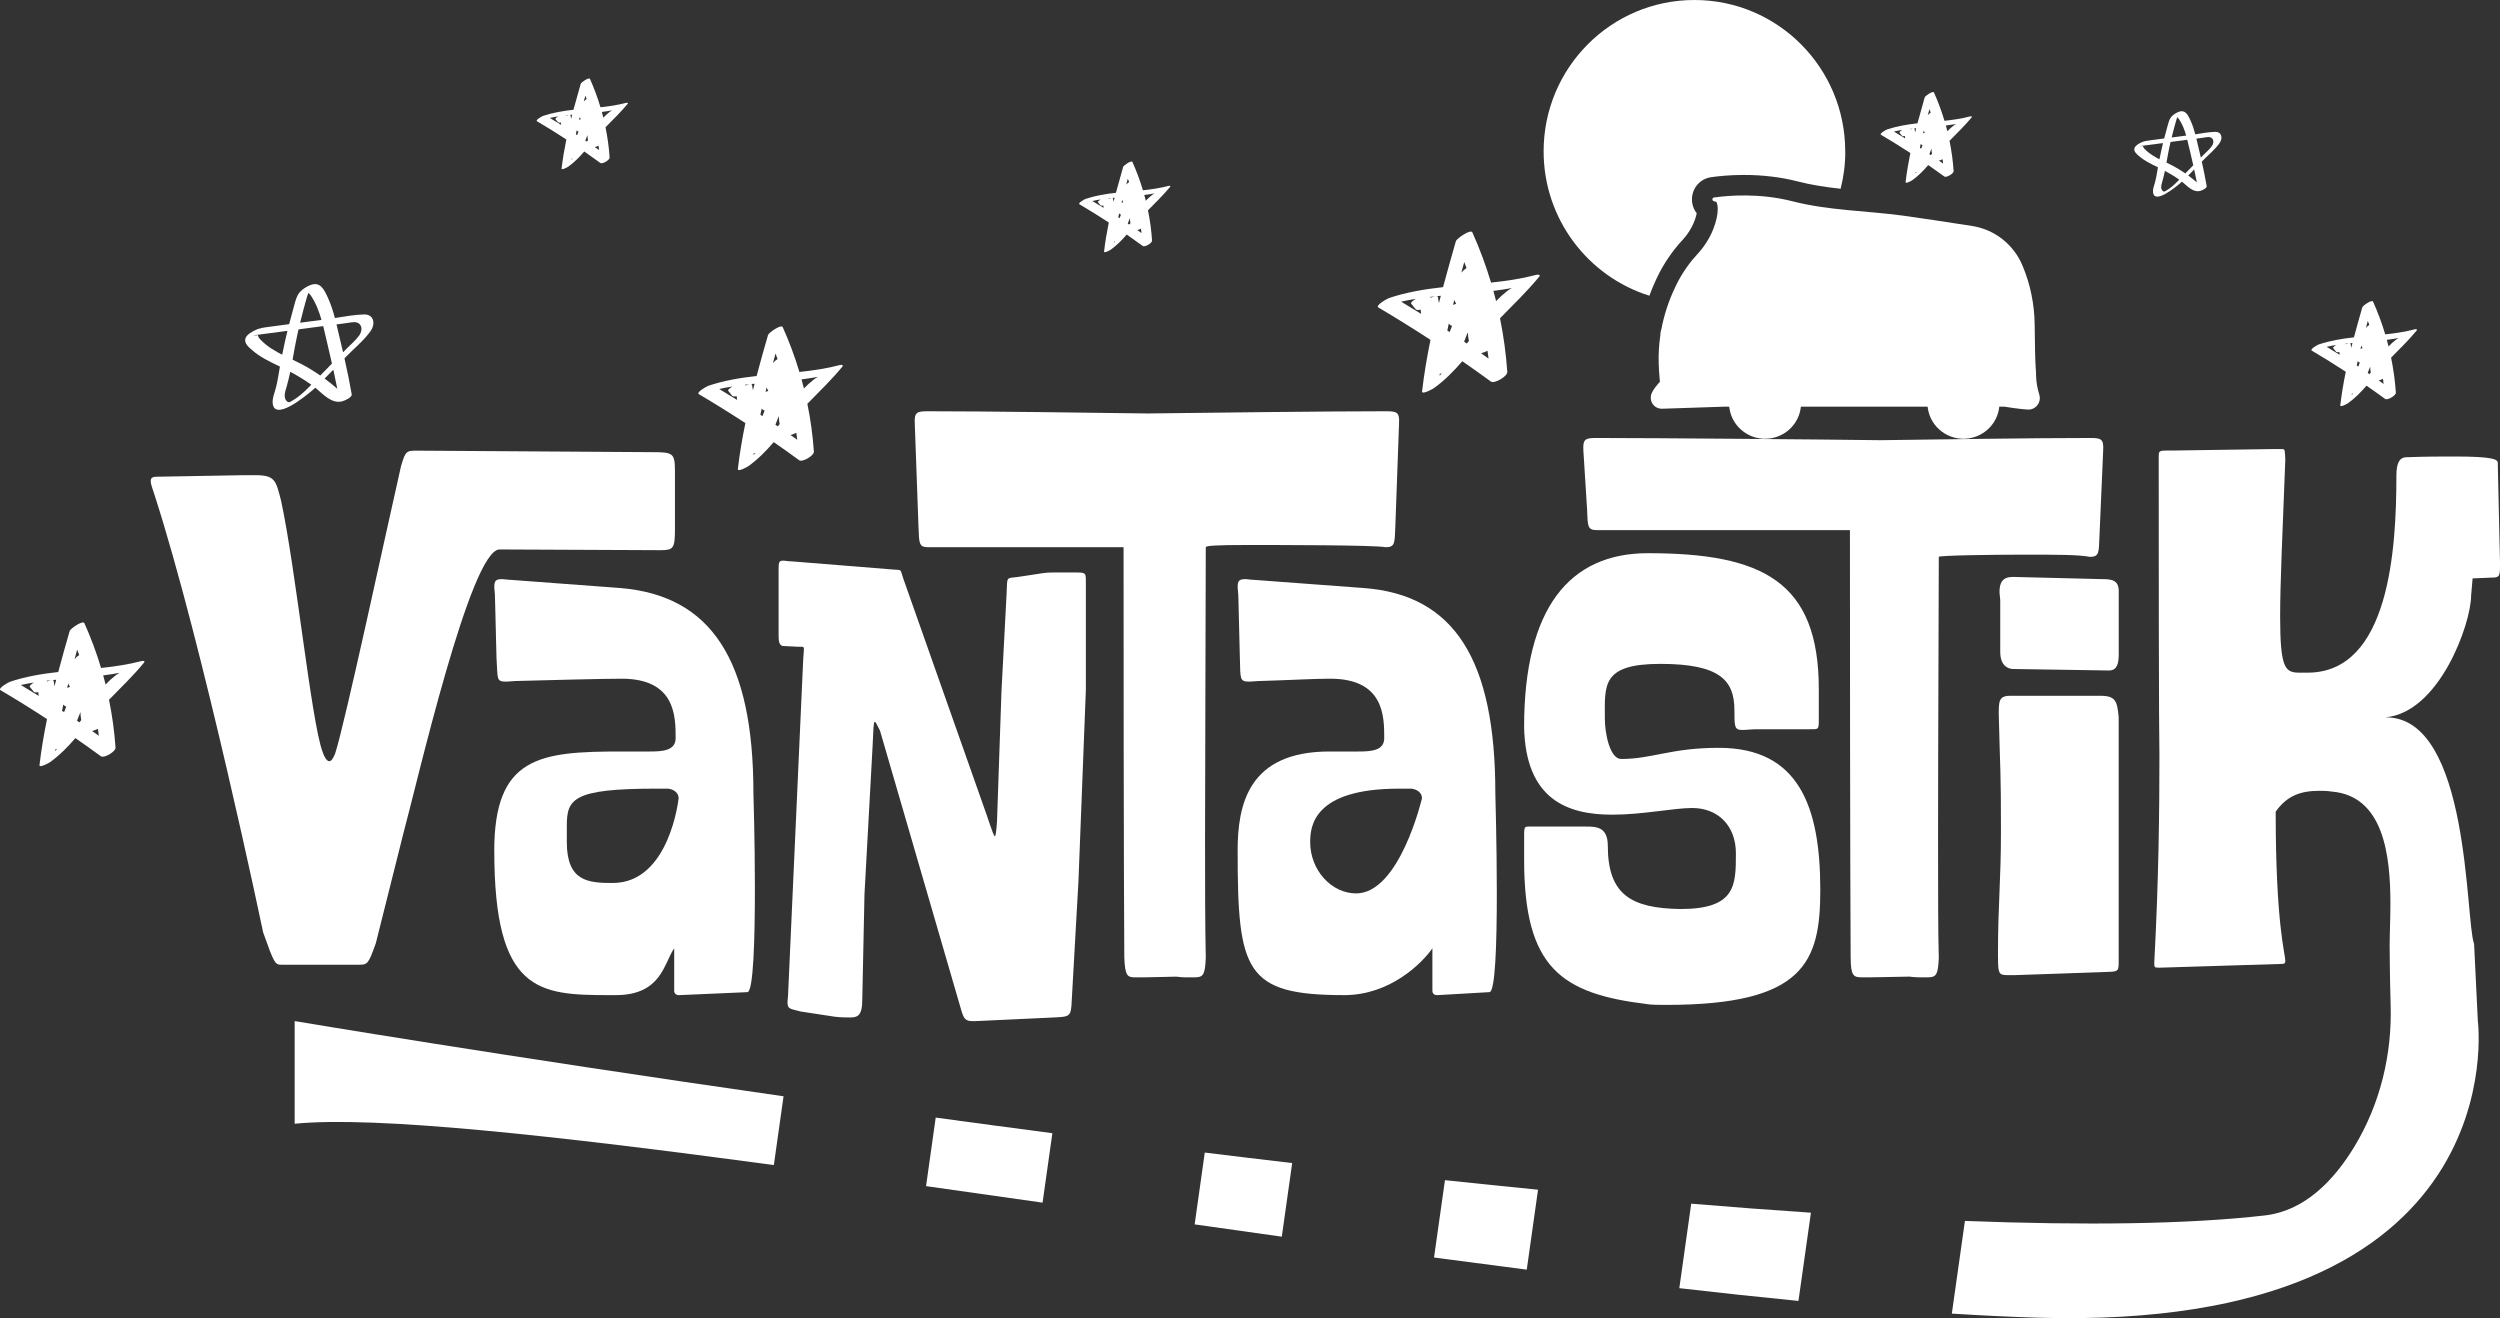 <svg width="165" height="87" viewBox="0 0 165 87" fill="none" xmlns="http://www.w3.org/2000/svg">
<rect x="0" y="0" width="165" height="87" fill="#333333" stroke="none"/>
<g clip-path="url(#clip0_110_3)">
<path d="M17.374 61.563C17.374 61.563 13.416 42.637 10.191 32.636C10.046 32.195 9.948 31.951 9.948 31.754C9.948 31.459 10.143 31.459 10.631 31.459L16.153 31.361H16.836C18.155 31.361 18.205 31.704 18.547 33.029C19.523 37.539 20.551 47.641 21.284 49.602C21.382 49.944 21.578 50.239 21.723 50.239C21.869 50.239 21.967 50.093 22.115 49.748C22.751 47.835 25.536 34.843 26.465 30.774C26.759 29.794 26.806 29.743 27.492 29.743L42.982 29.842C44.449 29.842 44.547 29.89 44.547 31.165V34.891C44.547 36.214 44.449 36.312 43.57 36.312L32.967 36.264C31.061 36.264 27.542 51.61 26.613 55.044L24.805 62.251C24.315 63.624 24.267 63.672 23.68 63.672H18.597C18.157 63.672 18.107 63.624 17.376 61.563H17.374ZM32.62 56.168C32.62 49.942 35.601 49.599 40.976 49.599H42.882C43.713 49.599 44.592 49.551 44.592 48.717C44.592 47.296 44.592 44.794 41.026 44.794C39.951 44.794 35.943 44.892 34.283 44.94C33.891 44.94 33.6 44.988 33.404 44.988C32.721 44.988 32.866 44.791 32.769 43.418L32.67 39.447C32.67 39.152 32.623 38.908 32.623 38.762C32.623 38.321 32.721 38.222 33.16 38.222C33.258 38.222 33.502 38.27 33.698 38.27L40.93 38.809C46.94 39.301 49.725 43.564 49.725 52.341C49.725 52.341 49.823 55.43 49.823 58.617C49.823 62.001 49.725 65.433 49.334 65.481L44.838 65.678H44.79C44.693 65.678 44.497 65.63 44.497 65.383V62.589C43.813 63.569 43.665 65.678 40.637 65.678H40.197C35.554 65.678 32.623 65.481 32.623 56.166L32.62 56.168ZM44.788 52.688C44.788 52.197 44.251 52.051 44.055 52.051H43.273C37.801 52.051 37.41 52.736 37.41 54.503V55.581C37.41 58.179 38.826 58.277 40.438 58.277C44.2 58.277 44.788 52.688 44.788 52.688Z" fill="white"/>
<path d="M63.455 66.711L58.081 48.226C57.885 47.833 57.787 47.636 57.739 47.636C57.641 47.636 57.641 48.274 57.593 49.206L57.056 59.013L56.91 65.975C56.91 66.955 56.667 67.152 56.129 67.152C55.836 67.152 55.494 67.152 55.102 67.104L52.854 66.761C52.121 66.565 51.975 66.615 51.975 66.124C51.975 65.978 52.023 65.731 52.023 65.438L53 43.766C53.048 42.589 53.196 42.687 52.706 42.687L51.729 42.639C51.388 42.639 51.388 42.246 51.388 41.856V37.64C51.388 37.149 51.388 37.003 51.682 37.003C51.827 37.003 52.023 37.051 52.267 37.051L58.962 37.59C59.55 37.638 59.402 37.542 59.597 38.129L64.924 53.23C65.168 53.868 65.559 55.191 65.657 55.191C65.705 55.191 65.755 54.946 65.803 54.21L66.097 45.63L66.439 39.109C66.486 38.031 66.391 38.177 67.172 38.079C68.882 37.834 68.882 37.784 69.517 37.784H71.032C71.715 37.784 71.667 37.832 71.667 38.568V45.53L71.177 58.179L70.738 65.975C70.69 67.101 70.64 67.101 69.565 67.152L64.337 67.396H64.191C63.701 67.396 63.603 67.2 63.458 66.711H63.455ZM74.204 63.228C74.204 63.228 74.156 57.443 74.156 36.116H61.255C60.62 36.116 60.667 35.821 60.62 34.742L60.376 27.977C60.328 27.193 60.522 27.143 61.255 27.143C65.017 27.143 72.202 27.241 75.721 27.289C79.435 27.241 87.692 27.143 91.457 27.143C92.19 27.143 92.386 27.191 92.336 27.977L92.092 34.742C92.044 35.821 92.092 36.116 91.457 36.116C90.774 35.97 84.372 35.97 82.318 35.97C80.264 35.97 79.581 36.017 79.581 36.116C79.581 40.039 79.533 49.745 79.533 55.337C79.533 58.131 79.533 60.878 79.581 63.231C79.533 64.408 79.385 64.506 78.799 64.506H78.31C77.918 64.506 77.722 64.458 77.627 64.458C77.481 64.458 75.869 64.506 75.477 64.506H74.939C74.402 64.506 74.256 64.408 74.206 63.231L74.204 63.228ZM81.683 56.168C81.683 53.129 82.366 49.599 87.743 49.599H89.649C90.48 49.599 91.359 49.551 91.359 48.717C91.359 47.296 91.359 44.794 87.793 44.794C86.718 44.794 85.008 44.892 83.345 44.94C82.953 44.94 82.662 44.988 82.466 44.988C81.783 44.988 81.878 44.791 81.831 43.418L81.733 39.447C81.733 39.152 81.685 38.908 81.685 38.762C81.685 38.321 81.783 38.222 82.222 38.222C82.32 38.222 82.564 38.27 82.76 38.27L89.993 38.809C96.002 39.25 98.692 43.564 98.692 52.341C98.692 52.439 98.79 55.674 98.79 58.96C98.79 62.246 98.692 65.481 98.3 65.481L94.88 65.678H94.832C94.734 65.678 94.538 65.63 94.538 65.383V62.589C93.855 63.569 91.753 65.678 88.722 65.678C82.175 65.678 81.685 64.108 81.685 56.166L81.683 56.168ZM93.85 52.688C93.85 52.197 93.313 52.051 93.117 52.051H92.336C86.668 52.051 86.472 54.55 86.472 55.581C86.472 57.443 87.888 58.965 89.501 58.965C92.383 58.965 93.85 52.688 93.85 52.688Z" fill="white"/>
<path d="M108.705 66.27C103.037 65.585 100.593 63.868 100.593 56.758V55.238C100.593 54.455 100.593 54.553 101.229 54.553H104.649C105.332 54.553 106.116 54.553 106.116 55.828C106.116 59.063 107.68 59.945 110.905 59.996C114.569 59.996 114.569 58.426 114.569 56.319C114.569 54.505 113.396 53.328 111.686 53.328C110.465 53.328 108.411 53.769 106.407 53.769C103.474 53.769 100.689 52.789 100.591 47.984C100.591 40.09 103.619 36.511 108.753 36.511C116.327 36.511 120.041 38.373 120.041 45.484V47.445C120.041 48.181 120.041 48.13 119.406 48.13H115.985C115.546 48.13 115.252 48.178 115.009 48.178C114.471 48.178 114.471 47.981 114.471 46.855C114.471 44.895 113.494 43.816 109.584 43.816C105.674 43.816 105.92 45.237 105.92 47.445C105.92 48.425 106.261 50.093 106.995 50.093C109.047 50.093 110.27 49.357 113.444 49.357C118.72 49.357 120.139 53.23 120.139 58.723C120.139 63.478 119.112 66.323 109.976 66.323C109.536 66.323 109.047 66.323 108.705 66.275V66.27ZM122.143 63.228C122.143 63.228 122.096 56.314 122.096 34.987H105.382C104.747 34.987 104.797 34.692 104.747 33.614L104.503 29.741C104.456 28.957 104.649 28.907 105.382 28.907C109.144 28.907 120.581 29.005 124.1 29.053C127.814 29.005 134.165 28.907 137.93 28.907C138.663 28.907 138.859 28.955 138.809 29.741L138.565 35.38C138.518 36.459 138.565 36.753 137.93 36.753C137.247 36.607 135.632 36.607 133.58 36.607C131.528 36.607 127.96 36.655 127.96 36.753C127.96 40.039 127.912 48.521 127.912 55.286C127.912 58.62 127.912 61.563 127.96 63.228C127.912 64.405 127.764 64.504 127.179 64.504H126.689C126.297 64.504 126.101 64.456 126.006 64.456C125.86 64.456 123.806 64.504 123.417 64.504H122.879C122.342 64.504 122.146 64.405 122.146 63.228H122.143ZM131.867 63.228V62.984C131.867 59.552 132.063 58.277 132.063 54.795C132.063 50.725 132.016 51.166 131.918 47.147C131.918 46.313 131.918 45.923 132.651 45.923H138.661C139.688 45.923 139.736 46.364 139.833 47.344V63.523C139.833 64.209 139.736 64.113 138.708 64.161L133.04 64.357H132.455C131.918 64.357 131.87 64.211 131.87 63.228H131.867ZM132.895 44.156C132.503 44.156 132.016 43.912 132.016 43.028V39.644C132.016 39.447 131.968 39.25 131.968 39.056C131.968 38.467 132.164 38.076 132.847 38.076L138.711 38.222C139.346 38.222 139.836 38.27 139.836 39.006V43.174C139.836 43.763 139.738 44.252 139.201 44.252L132.897 44.154L132.895 44.156Z" fill="white"/>
<path d="M19.448 67.391C19.448 67.391 33.022 69.677 51.714 72.355L51.074 76.893C36.581 74.94 24.752 73.64 19.448 74.167V67.391Z" fill="white"/>
<path d="M61.757 73.761C64.274 74.104 66.843 74.449 69.457 74.792L68.809 79.375C66.207 79.005 63.641 78.639 61.119 78.284L61.757 73.761Z" fill="white"/>
<path d="M79.515 76.069C81.429 76.306 83.355 76.535 85.284 76.762L84.598 81.62C82.68 81.353 80.761 81.081 78.847 80.809L79.515 76.072V76.069Z" fill="white"/>
<path d="M95.367 77.891C97.424 78.11 99.473 78.319 101.51 78.521L100.766 83.797C98.747 83.538 96.703 83.271 94.646 82.996L95.367 77.894V77.891Z" fill="white"/>
<path d="M111.621 79.443C114.308 79.668 116.95 79.867 119.521 80.038L118.698 85.861C116.161 85.612 113.532 85.329 110.835 85.019L111.621 79.441V79.443Z" fill="white"/>
<path d="M165 37.34C165 38.076 164.95 38.124 164.365 38.124L163.192 38.175L163.094 39.301C163.094 41.163 160.994 47.047 157.426 47.344H157.473C163.044 47.344 162.702 60.777 163.29 62.296C163.29 62.407 163.456 65.632 163.538 67.394C163.538 67.394 166.198 87.912 134.464 86.967C132.691 86.914 130.805 86.824 128.821 86.698L129.685 80.582C137.541 80.879 144.369 80.809 149.495 80.217C152.109 79.914 154.04 77.909 155.394 75.669C157.092 72.859 157.885 69.593 157.782 66.31C157.732 64.68 157.717 62.818 157.717 62.395C157.717 61.659 157.767 60.678 157.767 59.648C157.767 56.46 157.328 52.54 153.907 52.245C153.566 52.194 153.322 52.194 153.078 52.194C151.808 52.194 150.926 52.537 150.195 53.568C150.195 61.069 150.831 62.934 150.831 63.422C150.831 63.571 150.783 63.619 150.587 63.619L142.621 63.864H142.425C142.182 63.864 142.182 63.816 142.182 63.521C142.475 58.078 142.523 53.469 142.523 49.743C142.523 49.007 142.475 49.743 142.475 30.325V30.177C142.475 29.786 142.475 29.736 143.013 29.736H143.354L150.148 29.637H150.587C150.831 29.637 150.783 29.685 150.831 30.323C150.635 35.325 150.489 38.608 150.489 40.669C150.489 44.199 150.831 44.396 151.808 44.396H152.297C157.722 44.396 158.162 36.159 158.162 31.404C158.162 30.57 158.357 30.177 158.845 30.177C160.115 30.129 161.143 30.129 161.974 30.129C164.613 30.129 164.857 30.325 164.857 30.57V30.766L165.005 37.335L165 37.34Z" fill="white"/>
<path d="M9.496 43.632C9.47 43.612 9.418 43.61 9.33 43.632C8.456 43.862 7.564 43.99 6.67 44.086C6.369 43.081 6.002 42.093 5.57 41.13C5.472 40.913 4.644 41.488 4.598 41.647C4.34 42.546 4.083 43.446 3.845 44.353C2.77 44.471 1.703 44.648 0.663 44.995C0.558 45.031 -0.171 45.434 0.038 45.555C1.075 46.167 2.097 46.802 3.104 47.46C2.898 48.463 2.725 49.473 2.607 50.491C2.582 50.715 3.242 50.345 3.295 50.307C3.94 49.846 4.473 49.297 4.975 48.715C5.54 49.105 6.1 49.503 6.655 49.911C6.866 50.065 7.642 49.604 7.625 49.35C7.552 48.284 7.409 47.228 7.195 46.185C7.976 45.383 8.785 44.61 9.496 43.746C9.556 43.673 9.541 43.642 9.496 43.63V43.632ZM1.961 45.323C2.049 45.431 2.135 45.54 2.223 45.648C2.275 45.714 2.391 45.714 2.524 45.678C2.534 45.761 2.544 45.847 2.557 45.93C2.165 45.686 1.771 45.447 1.376 45.21C1.663 45.144 1.951 45.091 2.243 45.046C2.059 45.157 1.926 45.275 1.966 45.326L1.961 45.323ZM3.076 44.93C3.174 44.917 3.275 44.907 3.373 44.897C3.297 44.912 3.207 44.94 3.114 44.978C3.102 44.963 3.089 44.948 3.076 44.93ZM4.45 45.394C4.45 45.394 4.44 45.399 4.433 45.401C4.458 45.303 4.48 45.202 4.505 45.104C4.536 45.184 4.573 45.263 4.621 45.333C4.558 45.353 4.5 45.376 4.45 45.396V45.394ZM4.922 43.499C4.978 43.29 5.035 43.083 5.093 42.874C5.138 42.995 5.186 43.113 5.229 43.234C5.116 43.3 5.013 43.39 4.922 43.499ZM4.181 46.497C4.207 46.532 4.239 46.565 4.292 46.601C4.315 46.616 4.342 46.623 4.375 46.628C4.327 46.752 4.277 46.875 4.229 46.999C4.184 46.968 4.139 46.941 4.094 46.91C4.121 46.772 4.151 46.636 4.181 46.497ZM5.083 47.568C5.156 47.379 5.231 47.188 5.307 46.999C5.312 47.178 5.327 47.354 5.364 47.525C5.322 47.576 5.281 47.626 5.241 47.676C5.189 47.641 5.136 47.606 5.083 47.568ZM7.901 44.406C7.79 44.464 7.69 44.529 7.609 44.592C7.378 44.771 7.165 44.968 6.969 45.177C6.919 44.975 6.866 44.776 6.811 44.575C7.178 44.529 7.539 44.474 7.901 44.406ZM3.599 45.303C3.579 45.182 3.561 45.061 3.541 44.94C3.536 44.905 3.503 44.89 3.456 44.887C3.541 44.88 3.626 44.87 3.709 44.862C3.672 45.008 3.634 45.157 3.596 45.303H3.599ZM3.636 49.569C3.642 49.531 3.647 49.493 3.652 49.456C3.687 49.45 3.727 49.443 3.77 49.433C3.727 49.478 3.682 49.523 3.636 49.566V49.569ZM6.08 48.251C6.216 48.211 6.354 48.158 6.462 48.1C6.484 48.254 6.504 48.41 6.525 48.563C6.376 48.46 6.228 48.354 6.08 48.251Z" fill="white"/>
<path d="M159.49 21.735C159.472 21.72 159.432 21.718 159.37 21.735C158.732 21.904 158.081 21.998 157.426 22.068C157.205 21.332 156.938 20.612 156.622 19.909C156.552 19.75 155.946 20.168 155.911 20.287C155.723 20.944 155.537 21.602 155.361 22.265C154.575 22.353 153.797 22.479 153.038 22.733C152.96 22.759 152.428 23.053 152.581 23.144C153.34 23.59 154.086 24.056 154.821 24.535C154.671 25.268 154.545 26.006 154.46 26.75C154.44 26.914 154.924 26.644 154.962 26.616C155.434 26.281 155.823 25.878 156.19 25.455C156.602 25.742 157.014 26.032 157.418 26.329C157.571 26.442 158.139 26.102 158.126 25.918C158.074 25.14 157.968 24.366 157.812 23.605C158.383 23.021 158.973 22.454 159.493 21.824C159.535 21.771 159.525 21.748 159.493 21.741L159.49 21.735ZM153.988 22.973C154.05 23.051 154.116 23.131 154.178 23.21C154.219 23.257 154.302 23.257 154.399 23.232C154.407 23.293 154.415 23.356 154.422 23.416C154.136 23.237 153.847 23.063 153.558 22.89C153.767 22.842 153.978 22.804 154.191 22.769C154.058 22.849 153.96 22.937 153.988 22.973ZM154.801 22.686C154.874 22.678 154.947 22.668 155.017 22.66C154.962 22.67 154.897 22.693 154.829 22.718C154.819 22.706 154.811 22.695 154.801 22.683V22.686ZM155.803 23.023C155.803 23.023 155.796 23.026 155.791 23.028C155.808 22.955 155.826 22.882 155.844 22.809C155.866 22.869 155.894 22.925 155.926 22.978C155.881 22.993 155.839 23.008 155.801 23.023H155.803ZM156.15 21.637C156.19 21.486 156.233 21.332 156.275 21.181C156.308 21.269 156.343 21.358 156.376 21.443C156.293 21.491 156.218 21.557 156.152 21.635L156.15 21.637ZM155.607 23.829C155.625 23.855 155.65 23.877 155.69 23.905C155.705 23.918 155.728 23.923 155.751 23.925C155.715 24.016 155.68 24.104 155.645 24.195C155.612 24.172 155.577 24.152 155.545 24.129C155.565 24.029 155.587 23.928 155.61 23.827L155.607 23.829ZM156.268 24.613C156.321 24.474 156.376 24.336 156.431 24.197C156.436 24.328 156.446 24.457 156.474 24.583C156.444 24.618 156.414 24.656 156.383 24.694C156.346 24.669 156.306 24.641 156.268 24.616V24.613ZM158.325 22.302C158.244 22.345 158.169 22.393 158.111 22.439C157.943 22.57 157.787 22.713 157.644 22.867C157.607 22.721 157.569 22.575 157.529 22.428C157.795 22.396 158.061 22.355 158.325 22.305V22.302ZM155.183 22.958C155.168 22.869 155.155 22.781 155.14 22.693C155.135 22.668 155.113 22.655 155.078 22.655C155.14 22.648 155.201 22.643 155.263 22.638C155.236 22.746 155.208 22.852 155.181 22.96L155.183 22.958ZM155.211 26.075C155.213 26.047 155.218 26.019 155.221 25.991C155.246 25.989 155.276 25.984 155.306 25.976C155.273 26.009 155.241 26.042 155.211 26.075ZM156.996 25.112C157.094 25.082 157.197 25.044 157.275 25.001C157.293 25.114 157.308 25.228 157.32 25.341C157.212 25.266 157.104 25.188 156.996 25.112Z" fill="white"/>
<path d="M101.575 18.142C101.548 18.12 101.487 18.117 101.389 18.142C100.41 18.399 99.413 18.546 98.408 18.651C98.072 17.525 97.66 16.419 97.178 15.34C97.07 15.098 96.141 15.741 96.088 15.92C95.799 16.928 95.513 17.938 95.242 18.951C94.036 19.085 92.841 19.281 91.678 19.669C91.56 19.71 90.744 20.161 90.977 20.297C92.137 20.982 93.283 21.695 94.413 22.431C94.182 23.555 93.988 24.686 93.858 25.83C93.828 26.082 94.568 25.666 94.629 25.623C95.355 25.107 95.95 24.49 96.512 23.84C97.145 24.278 97.773 24.724 98.396 25.18C98.632 25.351 99.501 24.835 99.481 24.55C99.398 23.356 99.237 22.171 99.001 21.005C99.875 20.108 100.782 19.241 101.58 18.271C101.648 18.19 101.63 18.155 101.58 18.142H101.575ZM93.134 20.037C93.232 20.158 93.328 20.279 93.426 20.4C93.486 20.476 93.614 20.473 93.762 20.433C93.775 20.526 93.785 20.622 93.797 20.715C93.358 20.443 92.916 20.173 92.474 19.909C92.795 19.836 93.119 19.775 93.443 19.725C93.237 19.848 93.089 19.982 93.134 20.037ZM94.38 19.596C94.491 19.584 94.601 19.571 94.714 19.558C94.631 19.574 94.528 19.606 94.423 19.649C94.408 19.631 94.395 19.614 94.38 19.596ZM95.919 20.118C95.919 20.118 95.907 20.123 95.902 20.125C95.93 20.015 95.955 19.904 95.982 19.79C96.015 19.881 96.058 19.969 96.11 20.047C96.04 20.07 95.975 20.095 95.919 20.118ZM96.449 17.991C96.512 17.757 96.575 17.525 96.64 17.293C96.693 17.427 96.743 17.563 96.793 17.696C96.668 17.769 96.552 17.87 96.449 17.991ZM95.621 21.352C95.648 21.393 95.686 21.428 95.746 21.468C95.771 21.486 95.804 21.496 95.839 21.501C95.784 21.64 95.731 21.776 95.676 21.914C95.626 21.882 95.573 21.849 95.523 21.816C95.555 21.662 95.588 21.506 95.621 21.352ZM96.63 22.552C96.713 22.338 96.796 22.126 96.881 21.914C96.886 22.116 96.904 22.312 96.947 22.504C96.899 22.559 96.854 22.615 96.809 22.673C96.748 22.633 96.691 22.592 96.63 22.552ZM99.787 19.009C99.664 19.072 99.549 19.148 99.461 19.218C99.202 19.42 98.963 19.639 98.742 19.873C98.687 19.649 98.627 19.422 98.564 19.198C98.973 19.148 99.38 19.085 99.787 19.009ZM94.968 20.015C94.945 19.878 94.925 19.742 94.902 19.606C94.895 19.566 94.862 19.551 94.807 19.548C94.902 19.538 94.998 19.528 95.093 19.521C95.051 19.684 95.008 19.851 94.968 20.015ZM95.01 24.797C95.016 24.754 95.02 24.714 95.025 24.671C95.066 24.666 95.111 24.658 95.159 24.646C95.111 24.696 95.061 24.747 95.01 24.797ZM97.748 23.318C97.898 23.273 98.054 23.215 98.175 23.147C98.2 23.32 98.222 23.492 98.245 23.666C98.079 23.55 97.914 23.431 97.748 23.315V23.318Z" fill="white"/>
<path d="M130.122 7.685C130.107 7.673 130.072 7.67 130.017 7.685C129.464 7.831 128.901 7.912 128.336 7.973C128.146 7.338 127.914 6.713 127.643 6.105C127.583 5.969 127.058 6.33 127.03 6.43C126.867 6.997 126.707 7.567 126.553 8.139C125.873 8.214 125.2 8.325 124.544 8.545C124.476 8.567 124.017 8.822 124.147 8.897C124.803 9.283 125.448 9.686 126.084 10.099C125.953 10.734 125.845 11.372 125.77 12.014C125.752 12.155 126.172 11.924 126.204 11.898C126.614 11.609 126.948 11.261 127.264 10.893C127.621 11.14 127.975 11.392 128.326 11.649C128.459 11.747 128.949 11.455 128.939 11.294C128.894 10.621 128.804 9.953 128.668 9.295C129.16 8.789 129.672 8.3 130.122 7.756C130.16 7.71 130.15 7.69 130.122 7.683V7.685ZM125.365 8.754C125.421 8.822 125.476 8.89 125.531 8.958C125.564 9.001 125.637 8.998 125.722 8.975C125.73 9.028 125.735 9.081 125.742 9.134C125.496 8.98 125.245 8.829 124.996 8.681C125.177 8.64 125.36 8.605 125.544 8.577C125.428 8.648 125.345 8.723 125.368 8.754H125.365ZM126.069 8.507C126.131 8.499 126.194 8.492 126.257 8.487C126.209 8.494 126.154 8.514 126.094 8.537C126.086 8.527 126.079 8.517 126.069 8.507ZM126.935 8.799C126.935 8.799 126.928 8.802 126.925 8.804C126.94 8.741 126.955 8.678 126.97 8.615C126.988 8.665 127.013 8.716 127.043 8.759C127.003 8.771 126.968 8.786 126.935 8.799ZM127.234 7.602C127.269 7.471 127.304 7.34 127.342 7.209C127.372 7.285 127.4 7.36 127.427 7.436C127.357 7.476 127.292 7.534 127.234 7.602ZM126.767 9.497C126.782 9.52 126.804 9.54 126.837 9.563C126.852 9.573 126.87 9.578 126.89 9.58C126.86 9.658 126.83 9.736 126.797 9.814C126.769 9.797 126.739 9.777 126.712 9.759C126.729 9.671 126.749 9.585 126.767 9.497ZM127.337 10.172C127.385 10.051 127.43 9.933 127.478 9.812C127.48 9.925 127.49 10.036 127.515 10.145C127.49 10.175 127.462 10.208 127.437 10.24C127.405 10.218 127.37 10.195 127.337 10.172ZM129.115 8.174C129.045 8.209 128.982 8.252 128.932 8.293C128.786 8.406 128.65 8.529 128.527 8.663C128.495 8.537 128.462 8.408 128.427 8.282C128.658 8.255 128.886 8.219 129.115 8.177V8.174ZM126.398 8.741C126.385 8.665 126.373 8.587 126.36 8.512C126.357 8.489 126.337 8.479 126.307 8.479C126.36 8.474 126.415 8.469 126.468 8.464C126.443 8.557 126.42 8.65 126.398 8.741ZM126.423 11.437C126.425 11.415 126.428 11.389 126.433 11.367C126.455 11.364 126.48 11.359 126.508 11.354C126.48 11.382 126.453 11.412 126.425 11.44L126.423 11.437ZM127.967 10.603C128.053 10.578 128.141 10.545 128.208 10.507C128.223 10.606 128.236 10.704 128.249 10.8C128.156 10.734 128.063 10.669 127.967 10.603Z" fill="white"/>
<path d="M77.22 12.271C77.205 12.259 77.17 12.256 77.114 12.271C76.562 12.417 75.999 12.498 75.434 12.559C75.243 11.924 75.012 11.299 74.741 10.691C74.681 10.555 74.156 10.916 74.128 11.016C73.965 11.583 73.804 12.153 73.651 12.725C72.971 12.8 72.297 12.911 71.642 13.13C71.574 13.153 71.115 13.408 71.245 13.483C71.901 13.869 72.546 14.272 73.181 14.685C73.051 15.32 72.943 15.958 72.868 16.6C72.85 16.741 73.269 16.509 73.302 16.484C73.711 16.195 74.045 15.847 74.362 15.479C74.719 15.726 75.073 15.978 75.424 16.235C75.557 16.333 76.047 16.041 76.037 15.88C75.992 15.207 75.901 14.539 75.766 13.881C76.258 13.375 76.77 12.886 77.22 12.342C77.257 12.296 77.248 12.276 77.22 12.269V12.271ZM72.461 13.34C72.516 13.408 72.571 13.476 72.626 13.544C72.659 13.587 72.732 13.584 72.817 13.561C72.825 13.614 72.83 13.667 72.838 13.72C72.591 13.566 72.34 13.415 72.092 13.267C72.272 13.226 72.456 13.191 72.639 13.163C72.523 13.234 72.441 13.309 72.463 13.34H72.461ZM73.164 13.09C73.227 13.083 73.29 13.075 73.352 13.07C73.305 13.078 73.249 13.098 73.189 13.12C73.181 13.11 73.174 13.1 73.164 13.09ZM74.03 13.383C74.03 13.383 74.023 13.385 74.02 13.387C74.035 13.325 74.05 13.261 74.066 13.198C74.083 13.249 74.108 13.299 74.138 13.342C74.098 13.355 74.063 13.37 74.03 13.383ZM74.329 12.186C74.364 12.055 74.4 11.924 74.437 11.793C74.467 11.868 74.495 11.944 74.523 12.019C74.452 12.06 74.387 12.118 74.329 12.186ZM73.862 14.081C73.877 14.103 73.9 14.123 73.932 14.146C73.948 14.156 73.965 14.161 73.985 14.164C73.955 14.242 73.925 14.32 73.892 14.398C73.865 14.38 73.835 14.36 73.807 14.342C73.824 14.254 73.844 14.169 73.862 14.081ZM74.432 14.756C74.48 14.635 74.525 14.516 74.573 14.395C74.575 14.509 74.585 14.62 74.611 14.728C74.585 14.758 74.558 14.791 74.533 14.824C74.5 14.801 74.465 14.778 74.432 14.756ZM76.21 12.76C76.14 12.795 76.077 12.838 76.027 12.879C75.881 12.992 75.746 13.115 75.623 13.249C75.59 13.123 75.557 12.994 75.522 12.868C75.753 12.841 75.982 12.806 76.21 12.763V12.76ZM73.496 13.325C73.483 13.249 73.47 13.171 73.458 13.095C73.455 13.072 73.435 13.062 73.405 13.062C73.458 13.057 73.513 13.052 73.566 13.047C73.541 13.141 73.518 13.234 73.496 13.325ZM73.518 16.021C73.521 15.998 73.523 15.973 73.528 15.95C73.551 15.948 73.576 15.943 73.603 15.938C73.576 15.965 73.548 15.995 73.521 16.023L73.518 16.021ZM75.063 15.187C75.148 15.161 75.236 15.129 75.304 15.091C75.319 15.189 75.331 15.287 75.344 15.383C75.251 15.318 75.158 15.252 75.063 15.187Z" fill="white"/>
<path d="M41.418 6.791C41.403 6.778 41.367 6.776 41.312 6.791C40.76 6.937 40.197 7.018 39.632 7.078C39.441 6.443 39.21 5.818 38.939 5.211C38.879 5.075 38.354 5.435 38.326 5.536C38.163 6.103 38.002 6.672 37.849 7.244C37.168 7.32 36.495 7.431 35.84 7.65C35.772 7.673 35.312 7.927 35.443 8.003C36.099 8.388 36.744 8.791 37.379 9.205C37.249 9.84 37.141 10.477 37.065 11.12C37.048 11.261 37.467 11.029 37.5 11.004C37.909 10.714 38.243 10.366 38.56 9.998C38.916 10.245 39.27 10.497 39.622 10.754C39.755 10.853 40.245 10.56 40.235 10.399C40.19 9.726 40.099 9.059 39.964 8.401C40.456 7.894 40.968 7.406 41.418 6.861C41.455 6.816 41.445 6.796 41.418 6.788V6.791ZM36.659 7.859C36.714 7.927 36.769 7.995 36.824 8.063C36.857 8.106 36.93 8.104 37.015 8.081C37.023 8.134 37.028 8.187 37.035 8.24C36.789 8.086 36.538 7.935 36.289 7.786C36.47 7.746 36.654 7.71 36.837 7.683C36.721 7.753 36.639 7.829 36.661 7.859H36.659ZM37.362 7.61C37.425 7.602 37.487 7.595 37.55 7.59C37.502 7.597 37.447 7.617 37.387 7.64C37.379 7.63 37.372 7.62 37.362 7.61ZM38.228 7.905C38.228 7.905 38.221 7.907 38.218 7.91C38.233 7.847 38.248 7.784 38.263 7.721C38.281 7.771 38.306 7.821 38.336 7.864C38.296 7.877 38.261 7.892 38.228 7.905ZM38.527 6.705C38.562 6.574 38.597 6.443 38.635 6.312C38.665 6.388 38.693 6.463 38.72 6.539C38.65 6.579 38.585 6.637 38.527 6.705ZM38.06 8.6C38.075 8.623 38.098 8.643 38.13 8.665C38.145 8.676 38.163 8.681 38.183 8.683C38.153 8.761 38.123 8.839 38.09 8.917C38.062 8.9 38.032 8.88 38.005 8.862C38.022 8.774 38.042 8.688 38.06 8.6ZM38.63 9.278C38.678 9.157 38.723 9.038 38.771 8.917C38.773 9.031 38.783 9.142 38.808 9.25C38.783 9.28 38.756 9.313 38.73 9.346C38.698 9.323 38.663 9.3 38.63 9.278ZM40.408 7.28C40.338 7.315 40.275 7.358 40.225 7.398C40.079 7.511 39.943 7.635 39.82 7.768C39.788 7.642 39.755 7.514 39.72 7.388C39.951 7.36 40.179 7.325 40.408 7.282V7.28ZM37.693 7.847C37.681 7.771 37.668 7.693 37.656 7.617C37.653 7.595 37.633 7.585 37.603 7.585C37.656 7.579 37.711 7.574 37.764 7.569C37.739 7.663 37.716 7.756 37.693 7.847ZM37.716 10.54C37.718 10.518 37.721 10.492 37.726 10.47C37.748 10.467 37.774 10.462 37.801 10.457C37.774 10.485 37.746 10.515 37.718 10.543L37.716 10.54ZM39.26 9.709C39.346 9.683 39.434 9.651 39.501 9.613C39.517 9.711 39.529 9.809 39.542 9.905C39.449 9.84 39.356 9.774 39.26 9.709Z" fill="white"/>
<path d="M55.587 24.096C55.562 24.076 55.509 24.074 55.421 24.096C54.547 24.326 53.656 24.454 52.761 24.55C52.46 23.545 52.093 22.557 51.661 21.594C51.564 21.378 50.735 21.952 50.69 22.111C50.431 23.011 50.175 23.91 49.936 24.817C48.861 24.936 47.794 25.112 46.754 25.46C46.649 25.495 45.92 25.898 46.129 26.019C47.166 26.631 48.188 27.266 49.195 27.924C48.989 28.927 48.816 29.937 48.698 30.955C48.673 31.18 49.334 30.809 49.386 30.771C50.032 30.31 50.564 29.761 51.066 29.179C51.631 29.57 52.191 29.968 52.746 30.376C52.957 30.529 53.733 30.068 53.716 29.814C53.643 28.748 53.5 27.692 53.286 26.649C54.067 25.848 54.876 25.074 55.587 24.21C55.647 24.137 55.632 24.107 55.587 24.094V24.096ZM48.055 25.787C48.143 25.896 48.228 26.004 48.316 26.112C48.369 26.178 48.485 26.178 48.618 26.143C48.628 26.226 48.638 26.311 48.65 26.395C48.259 26.15 47.864 25.911 47.47 25.674C47.756 25.608 48.045 25.555 48.337 25.51C48.153 25.621 48.02 25.739 48.06 25.79L48.055 25.787ZM49.168 25.394C49.266 25.382 49.366 25.372 49.464 25.361C49.389 25.377 49.298 25.404 49.205 25.442C49.193 25.427 49.18 25.412 49.168 25.394ZM50.541 25.858C50.541 25.858 50.531 25.863 50.524 25.865C50.549 25.767 50.572 25.666 50.597 25.568C50.627 25.649 50.664 25.727 50.712 25.797C50.65 25.817 50.592 25.84 50.541 25.86V25.858ZM51.014 23.96C51.069 23.751 51.127 23.545 51.184 23.336C51.23 23.456 51.277 23.575 51.32 23.696C51.207 23.761 51.104 23.852 51.014 23.96ZM50.273 26.962C50.298 26.997 50.331 27.029 50.383 27.065C50.406 27.08 50.434 27.087 50.466 27.093C50.418 27.216 50.368 27.34 50.321 27.463C50.275 27.433 50.23 27.405 50.185 27.375C50.212 27.236 50.243 27.1 50.273 26.962ZM51.177 28.032C51.25 27.843 51.325 27.652 51.4 27.463C51.405 27.642 51.42 27.818 51.458 27.99C51.415 28.04 51.375 28.09 51.335 28.141C51.282 28.105 51.23 28.07 51.177 28.032ZM53.992 24.87C53.882 24.928 53.781 24.994 53.701 25.057C53.47 25.235 53.256 25.432 53.06 25.641C53.01 25.44 52.957 25.241 52.902 25.039C53.269 24.994 53.63 24.938 53.992 24.87ZM49.693 25.767C49.672 25.646 49.655 25.525 49.635 25.404C49.63 25.369 49.597 25.354 49.55 25.351C49.635 25.344 49.72 25.334 49.803 25.326C49.766 25.472 49.728 25.621 49.69 25.767H49.693ZM49.73 30.033C49.735 29.995 49.74 29.957 49.745 29.92C49.781 29.915 49.821 29.907 49.863 29.897C49.821 29.942 49.776 29.988 49.73 30.031V30.033ZM52.174 28.713C52.309 28.672 52.448 28.619 52.556 28.562C52.578 28.715 52.598 28.872 52.618 29.025C52.47 28.922 52.322 28.816 52.174 28.713Z" fill="white"/>
<path d="M17.015 22.096C17.015 22.096 17.015 22.104 17.017 22.107C17.02 22.104 17.023 22.099 17.023 22.096C17.02 22.096 17.017 22.096 17.012 22.096H17.015Z" fill="white"/>
<path d="M23.999 20.753C23.371 20.776 22.733 20.889 22.103 20.99C21.98 20.521 21.834 20.057 21.628 19.619C21.384 19.097 21.131 18.561 20.485 18.815C20.227 18.916 19.971 19.072 19.787 19.284C19.571 19.528 19.501 19.856 19.416 20.161C19.3 20.571 19.189 20.982 19.084 21.395C19.044 21.4 19.004 21.405 18.966 21.41C18.574 21.463 18.182 21.514 17.791 21.567C17.457 21.61 17.133 21.647 16.829 21.799C16.613 21.904 16.291 22.081 16.203 22.325C16.088 22.65 16.424 22.922 16.64 23.109C17.155 23.56 17.778 23.86 18.391 24.152C18.421 24.165 18.449 24.18 18.476 24.195C18.441 24.384 18.408 24.573 18.378 24.762C18.326 25.084 18.268 25.394 18.177 25.707C18.095 25.989 17.971 26.306 17.997 26.604C18.099 27.811 20.073 26.248 20.814 25.591C21.329 26.019 21.879 26.659 22.577 26.49C22.73 26.453 23.25 26.233 23.213 26.022C23.075 25.228 22.911 24.437 22.735 23.651C22.783 23.603 22.831 23.552 22.879 23.504C23.396 22.975 24.024 22.464 24.453 21.859C24.8 21.375 24.689 20.728 24.001 20.753H23.999ZM21.563 22.497C21.681 22.995 21.799 23.497 21.909 23.998C21.653 24.26 21.394 24.522 21.138 24.784C20.744 24.512 20.335 24.26 19.91 24.036C19.712 23.933 19.511 23.834 19.31 23.739C19.408 23.2 19.498 22.658 19.616 22.126C19.646 21.998 19.674 21.866 19.704 21.738C20.078 21.688 20.453 21.64 20.827 21.589C20.995 21.567 21.163 21.544 21.332 21.524C21.415 21.851 21.487 22.179 21.563 22.499V22.497ZM20.046 20.375C20.124 20.085 20.201 19.793 20.289 19.506C20.294 19.485 20.327 19.407 20.36 19.324C20.392 19.377 20.473 19.438 20.508 19.493C20.839 19.982 21.053 20.539 21.219 21.113C20.749 21.176 20.279 21.237 19.807 21.3C19.883 20.99 19.96 20.682 20.043 20.375H20.046ZM18.298 23.235C18.042 23.094 17.793 22.94 17.565 22.756C17.447 22.663 17.331 22.559 17.228 22.451C17.178 22.398 17.118 22.343 17.077 22.282C17.052 22.244 17.035 22.169 17.017 22.106C16.957 22.179 16.545 22.106 16.819 22.119C16.877 22.121 16.949 22.108 17.015 22.096C17.005 22.061 16.992 22.03 16.977 22.018C17.017 22.05 17.027 22.076 17.022 22.096C17.047 22.091 17.072 22.086 17.092 22.083C17.253 22.063 17.414 22.04 17.577 22.02C17.946 21.972 18.316 21.922 18.682 21.874C18.778 21.861 18.875 21.849 18.971 21.836C18.921 22.04 18.875 22.244 18.828 22.449C18.755 22.769 18.687 23.089 18.624 23.411C18.514 23.356 18.403 23.298 18.295 23.237L18.298 23.235ZM18.991 26.521C18.898 26.475 18.843 26.379 18.813 26.284C18.742 26.039 18.858 25.724 18.926 25.49C19.016 25.177 19.089 24.86 19.157 24.54C19.637 24.794 20.101 25.074 20.546 25.392C20.495 25.445 20.443 25.495 20.392 25.548C20.051 25.896 19.689 26.221 19.262 26.463C19.144 26.531 19.104 26.578 18.988 26.523L18.991 26.521ZM22.261 25.659C22.228 25.629 22.196 25.601 22.165 25.576C21.924 25.369 21.678 25.172 21.425 24.986C21.615 24.79 21.809 24.596 22 24.399C22.093 24.817 22.18 25.238 22.261 25.659ZM23.7 22.149C23.481 22.459 23.162 22.721 22.899 22.99C22.813 23.079 22.728 23.164 22.643 23.252C22.512 22.678 22.376 22.106 22.238 21.537C22.228 21.494 22.218 21.451 22.208 21.41C22.439 21.38 22.67 21.35 22.901 21.32C23.168 21.285 23.552 21.169 23.753 21.413C23.936 21.632 23.848 21.942 23.7 22.154V22.149Z" fill="white"/>
<path d="M141.431 9.618C141.431 9.618 141.431 9.623 141.431 9.625C141.431 9.625 141.433 9.62 141.436 9.618H141.431Z" fill="white"/>
<path d="M146.177 8.703C145.75 8.718 145.316 8.797 144.889 8.865C144.804 8.547 144.706 8.232 144.565 7.932C144.399 7.577 144.228 7.214 143.789 7.385C143.613 7.453 143.44 7.562 143.314 7.703C143.169 7.869 143.121 8.094 143.061 8.3C142.98 8.58 142.907 8.86 142.837 9.139C142.809 9.142 142.784 9.147 142.757 9.149C142.491 9.185 142.224 9.22 141.958 9.255C141.732 9.285 141.511 9.308 141.303 9.411C141.157 9.484 140.939 9.603 140.878 9.769C140.8 9.991 141.029 10.175 141.177 10.303C141.526 10.608 141.951 10.815 142.367 11.011C142.388 11.021 142.408 11.031 142.425 11.039C142.403 11.168 142.38 11.296 142.357 11.425C142.32 11.644 142.282 11.855 142.222 12.067C142.167 12.259 142.081 12.473 142.099 12.677C142.169 13.496 143.51 12.435 144.012 11.989C144.362 12.281 144.736 12.715 145.21 12.601C145.316 12.576 145.667 12.428 145.642 12.281C145.547 11.742 145.436 11.205 145.318 10.669C145.351 10.636 145.384 10.603 145.416 10.57C145.768 10.21 146.195 9.862 146.486 9.452C146.722 9.122 146.647 8.683 146.18 8.701L146.177 8.703ZM144.52 9.89C144.6 10.23 144.68 10.57 144.756 10.911C144.58 11.089 144.407 11.268 144.231 11.445C143.962 11.258 143.683 11.089 143.397 10.936C143.262 10.865 143.126 10.8 142.988 10.732C143.053 10.366 143.116 9.998 143.196 9.636C143.216 9.547 143.236 9.459 143.256 9.371C143.51 9.338 143.764 9.303 144.017 9.27C144.13 9.255 144.246 9.24 144.359 9.225C144.414 9.447 144.464 9.671 144.517 9.888L144.52 9.89ZM143.49 8.446C143.543 8.25 143.596 8.051 143.656 7.857C143.661 7.844 143.681 7.789 143.704 7.733C143.726 7.768 143.779 7.811 143.804 7.847C144.03 8.179 144.176 8.557 144.289 8.948C143.97 8.991 143.651 9.033 143.329 9.074C143.38 8.865 143.435 8.653 143.49 8.446ZM142.302 10.392C142.129 10.296 141.961 10.19 141.805 10.066C141.725 10.004 141.647 9.933 141.576 9.86C141.541 9.825 141.501 9.787 141.473 9.744C141.456 9.719 141.446 9.666 141.433 9.623C141.393 9.673 141.112 9.623 141.298 9.633C141.335 9.633 141.386 9.626 141.431 9.618C141.423 9.593 141.416 9.573 141.406 9.565C141.433 9.588 141.441 9.605 141.436 9.618C141.453 9.615 141.471 9.613 141.483 9.61C141.594 9.595 141.702 9.583 141.812 9.568C142.064 9.535 142.312 9.502 142.563 9.469C142.629 9.462 142.694 9.452 142.759 9.444C142.727 9.583 142.694 9.721 142.661 9.86C142.614 10.077 142.566 10.296 142.523 10.515C142.448 10.477 142.372 10.437 142.3 10.397L142.302 10.392ZM142.774 12.624C142.712 12.594 142.674 12.528 142.654 12.463C142.606 12.296 142.684 12.082 142.729 11.924C142.789 11.712 142.84 11.495 142.885 11.278C143.211 11.452 143.528 11.641 143.829 11.858C143.794 11.893 143.759 11.929 143.726 11.964C143.493 12.201 143.249 12.42 142.96 12.586C142.88 12.632 142.852 12.667 142.774 12.627V12.624ZM144.994 12.04C144.972 12.019 144.949 12.002 144.929 11.984C144.766 11.845 144.598 11.709 144.424 11.583C144.555 11.45 144.685 11.316 144.816 11.185C144.879 11.47 144.939 11.755 144.994 12.042V12.04ZM145.974 9.653C145.826 9.865 145.607 10.041 145.429 10.225C145.371 10.283 145.313 10.344 145.256 10.402C145.168 10.011 145.075 9.623 144.982 9.235C144.974 9.207 144.967 9.177 144.962 9.149C145.117 9.129 145.276 9.109 145.431 9.086C145.612 9.061 145.873 8.983 146.011 9.149C146.137 9.298 146.077 9.51 145.976 9.653H145.974Z" fill="white"/>
<path d="M121.789 9.986C121.789 10.84 121.684 11.666 121.48 12.458C120.511 12.352 119.574 12.213 118.658 11.976C117.537 11.689 116.337 11.546 115.091 11.546C114.172 11.546 113.411 11.626 112.937 11.694C112.244 11.793 111.724 12.352 111.673 13.05C111.646 13.433 111.764 13.796 111.985 14.075C111.982 14.093 111.977 14.111 111.972 14.128C111.832 14.746 111.51 15.338 111.043 15.842C110.553 16.371 109.858 17.245 109.323 18.407L109.28 18.5C109.124 18.835 108.984 19.173 108.858 19.518C104.812 18.248 101.879 14.461 101.879 9.986C101.879 4.47 106.334 0 111.832 0C117.329 0 121.784 4.47 121.784 9.986H121.789Z" fill="white"/>
<path d="M134.592 26.039C134.459 25.619 134.386 25.18 134.379 24.739V24.732C134.376 24.568 134.369 24.399 134.354 24.243C134.321 23.877 134.301 22.564 134.288 21.428C134.273 20.095 134.007 18.775 133.492 17.545C133.487 17.535 133.485 17.525 133.48 17.517C132.897 16.132 131.641 15.144 130.16 14.915C128.678 14.685 126.686 14.378 125.596 14.232C123.178 13.907 120.692 13.896 118.324 13.289C116.121 12.725 114.064 12.901 113.125 13.035C112.992 13.052 112.982 13.239 113.11 13.277L113.283 13.327C113.414 13.607 113.386 14.007 113.291 14.433C113.09 15.308 112.643 16.106 112.035 16.764C111.591 17.243 111.003 17.996 110.553 18.974C110.538 19.007 110.521 19.042 110.506 19.077C110.111 19.921 109.825 20.808 109.654 21.715C109.597 21.882 109.579 22.025 109.581 22.144C109.491 22.756 109.456 23.376 109.473 23.998C109.478 24.207 109.489 24.386 109.499 24.517C109.516 24.734 109.534 24.966 109.554 25.198C109.554 25.198 108.969 25.808 108.959 26.153C108.954 26.188 108.949 26.223 108.949 26.259C108.949 26.654 109.275 26.977 109.672 26.977L113.783 26.841H114.13C114.132 26.868 114.135 26.898 114.14 26.926C114.32 28.216 115.521 29.116 116.822 28.937C117.929 28.783 118.753 27.896 118.858 26.841H119.205H126.877H127.224C127.226 26.868 127.229 26.898 127.234 26.926C127.415 28.216 128.615 29.116 129.916 28.937C131.024 28.783 131.847 27.896 131.953 26.841H132.299C132.299 26.841 133.344 27.014 133.854 27.032C134.364 27.05 134.75 26.543 134.592 26.047V26.039Z" fill="white"/>
</g>
<defs>
<clipPath id="clip0_110_3">
<rect width="165" height="87" fill="white"/>
</clipPath>
</defs>
</svg>
